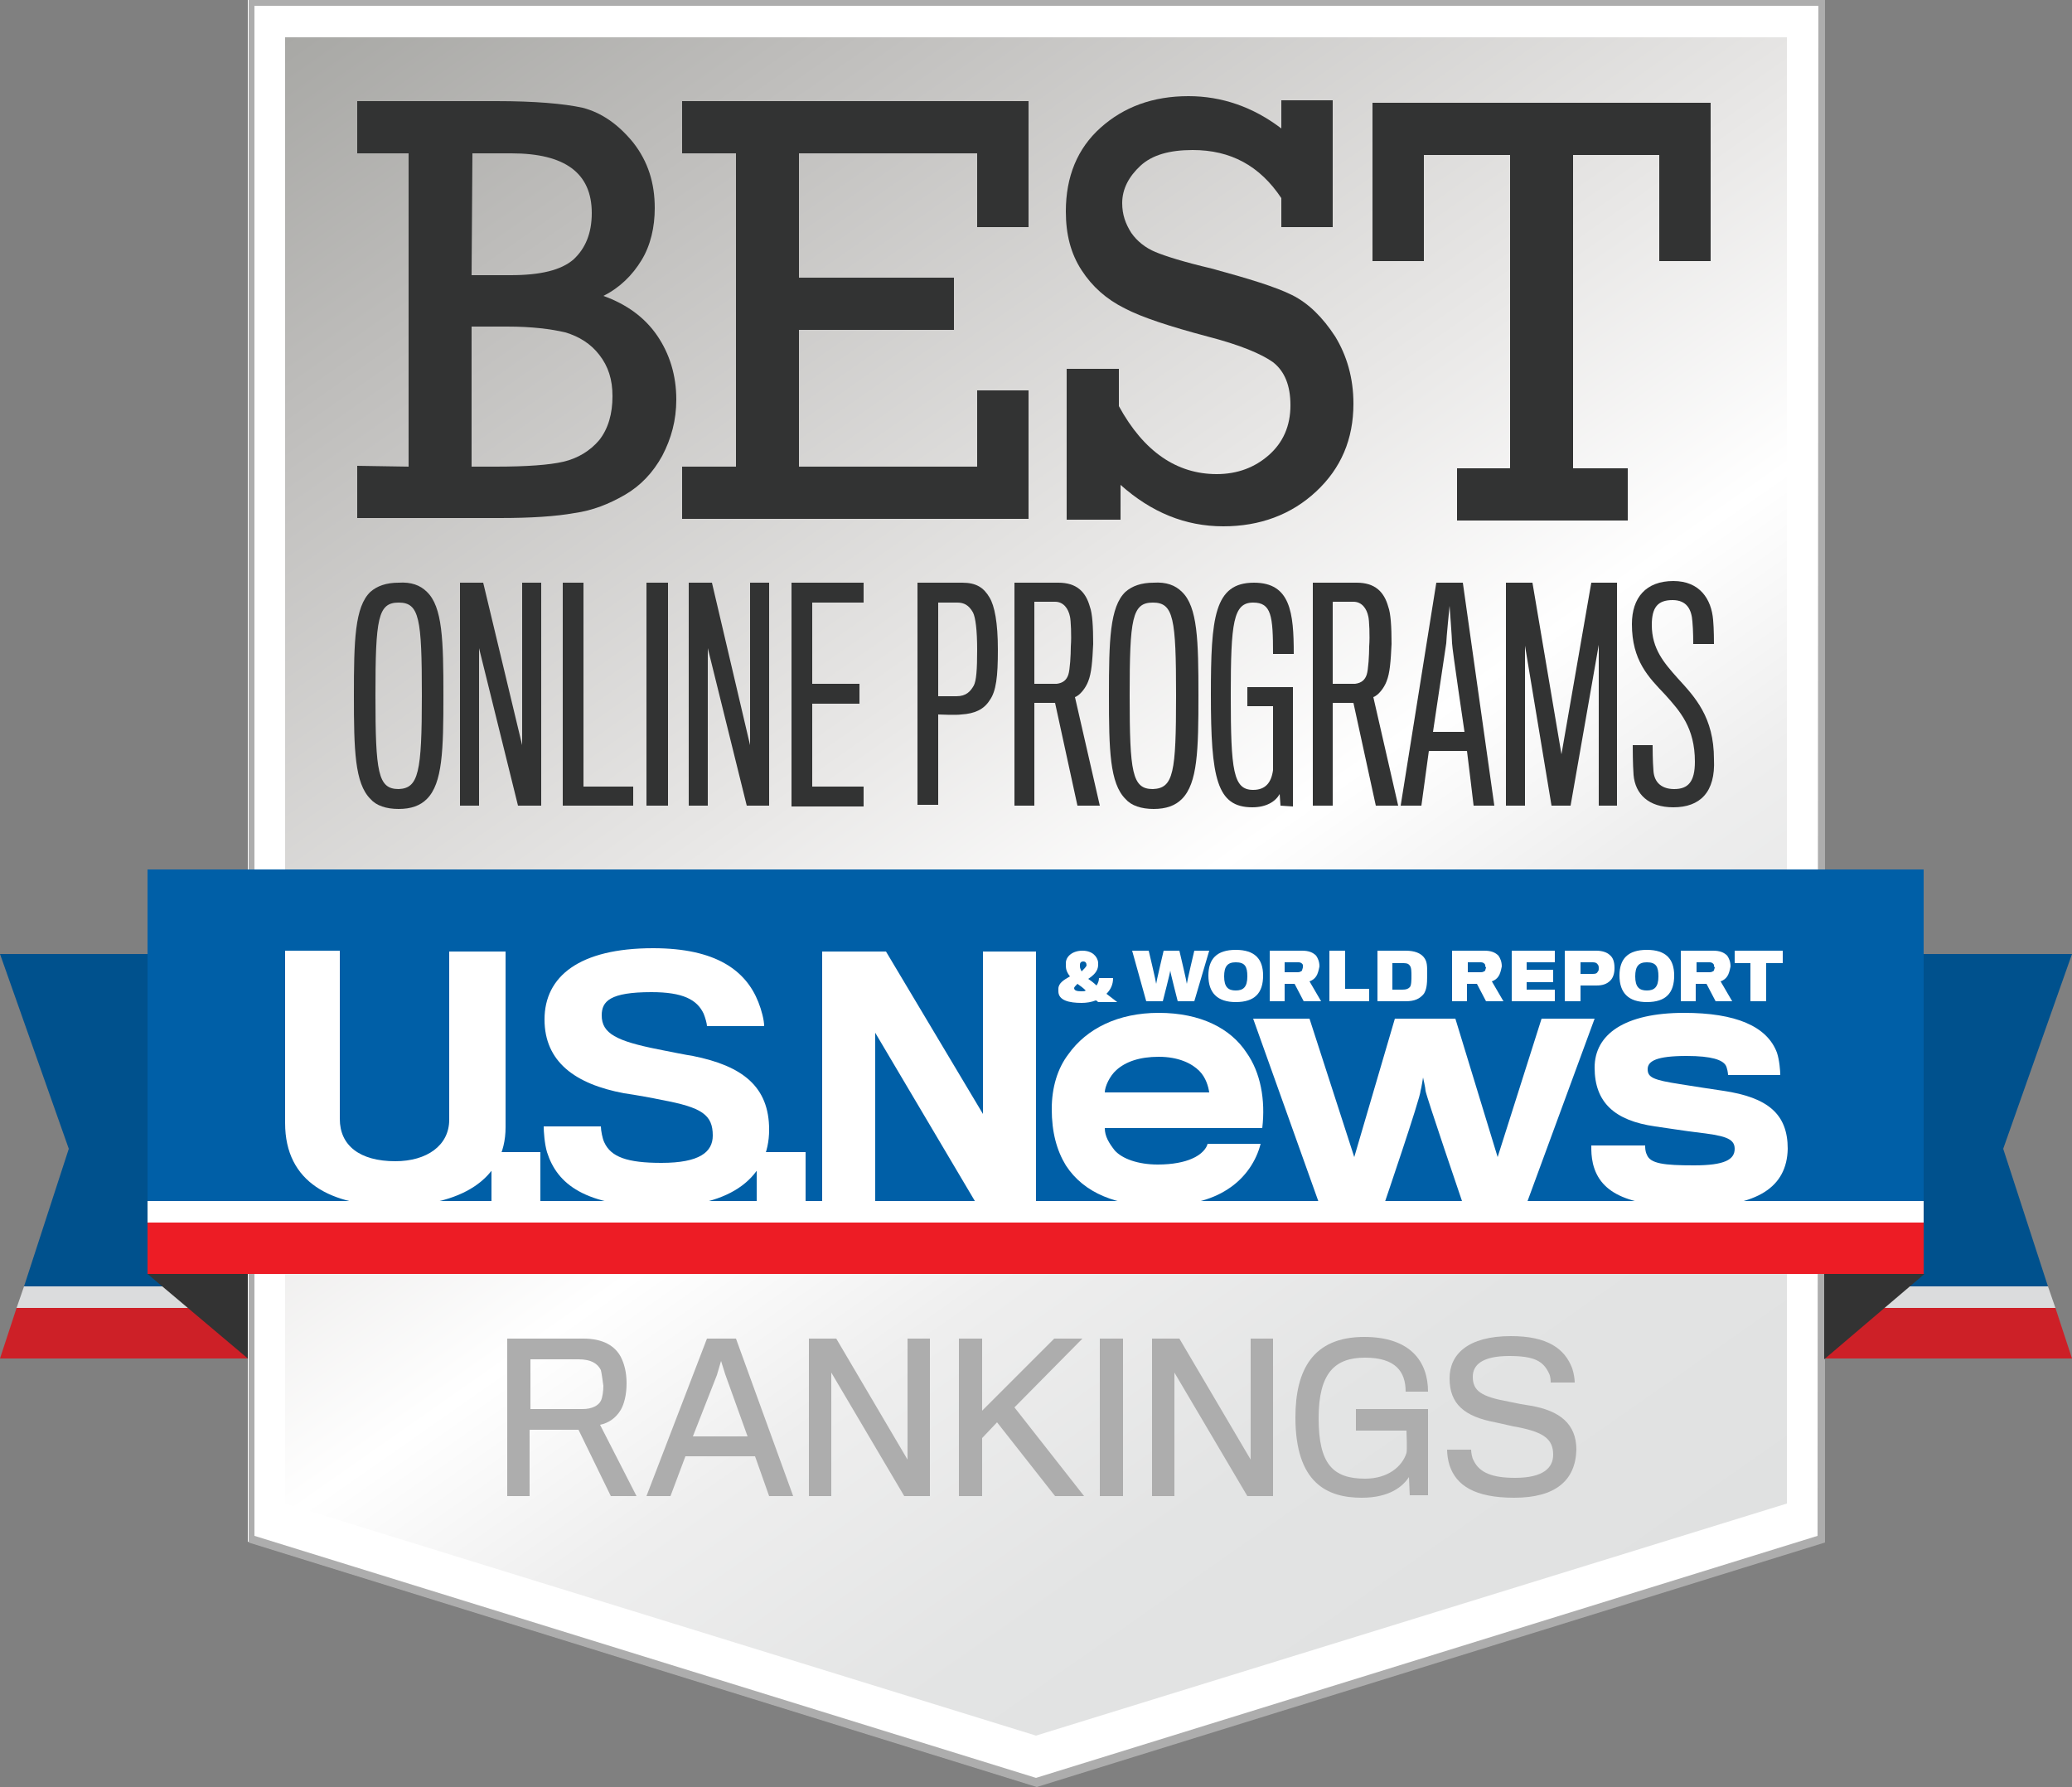 <?xml version="1.0" encoding="utf-8"?>
<!-- Generator: Adobe Illustrator 19.1.0, SVG Export Plug-In . SVG Version: 6.00 Build 0)  -->
<svg version="1.1" id="Layer_1" xmlns="http://www.w3.org/2000/svg" xmlns:xlink="http://www.w3.org/1999/xlink" x="0px" y="0px"
	 viewBox="0 0 250 215.6" enable-background="new 0 0 250 215.6" xml:space="preserve">
<rect x="0" y="0" width="250" height="215.6" fill="#808080" stroke="none"/>
<g>
	<g>
		<polygon fill="#00518D" points="2.9,155.2 34.7,155.2 34.7,115.1 0,115.1 8.3,138.6 		"/>
		<polygon fill="#DBDCDD" points="2,157.8 34.7,157.8 34.7,155.2 2.9,155.2 		"/>
		<polygon fill="#CD2027" points="0,163.9 34.7,163.9 34.7,157.8 2,157.8 		"/>
		<polygon fill="#00518D" points="247.1,155.2 215.3,155.2 215.3,115.1 250,115.1 241.7,138.6 		"/>
		<polygon fill="#DBDCDD" points="248,157.8 215.3,157.8 215.3,155.2 247.1,155.2 		"/>
		<polygon fill="#CD2027" points="250,163.9 215.3,163.9 215.3,157.8 248,157.8 		"/>
	</g>
	<polygon fill="#FFFFFF" points="29.9,0 29.9,24.3 29.9,32.4 29.9,42.2 29.9,143.8 29.9,153.6 29.9,173.7 29.9,186 125,215.5 
		220.1,186 220.1,173.7 220.1,153.6 220.1,143.8 220.1,42.2 220.1,32.4 220.1,24.3 220.1,0 	"/>
	
		<linearGradient id="SVGID_1_" gradientUnits="userSpaceOnUse" x1="53.636" y1="-1829.031" x2="196.364" y2="-2032.869" gradientTransform="matrix(1 0 0 -1 0 -1838)">
		<stop  offset="0" style="stop-color:#A8A8A5"/>
		<stop  offset="0.149" style="stop-color:#BEBDBB"/>
		<stop  offset="0.443" style="stop-color:#E9E8E7"/>
		<stop  offset="0.589" style="stop-color:#FFFFFF"/>
		<stop  offset="0.697" style="stop-color:#EEEEEE"/>
		<stop  offset="0.838" style="stop-color:#E3E4E4"/>
		<stop  offset="1" style="stop-color:#E0E1E1"/>
	</linearGradient>
	<polygon fill="url(#SVGID_1_)" points="34.4,4.5 34.4,181.4 125,209.4 215.6,181.4 215.6,4.5 	"/>
	<path fill="#ADADAD" d="M219.3,0L219.3,0H30.7l0,0H30l0,0v49.9v136.2l95.1,29.5l95.1-29.5V144V0l0,0H219.3z M219.3,185.3L125,214.5
		l-94.3-29.2V0.7h188.7L219.3,185.3z"/>
	<g>
		<path fill="#ADADAD" d="M74.9,170.1c-0.6,1-1.5,1.6-2.5,1.8l4.4,8.6h-3.1l-3.9-8h-5.9v8h-2.7v-19h9.2c2.4,0,3.8,0.9,4.5,2.2
			c0.4,0.8,0.7,1.8,0.7,3.2S75.3,169.4,74.9,170.1z M72.5,165.3c-0.4-0.8-1.2-1.3-2.7-1.3H64c0,0,0,5.9,0,6h6.3c1.1,0,1.9-0.4,2.2-1
			c0.2-0.4,0.3-1.2,0.3-1.8C72.7,166.5,72.6,165.7,72.5,165.3z"/>
		<path fill="#ADADAD" d="M80.9,180.5H78l7.3-19h3.5l6.9,19h-2.9l-1.7-4.8h-8.4L80.9,180.5z M87.5,165.8l-0.5-1.6l-0.5,1.7l-2.9,7.4
			h6.6L87.5,165.8z"/>
		<path fill="#ADADAD" d="M109.1,180.5l-8.8-14.9v14.9h-2.7v-19h3.3l8.6,14.6v-14.6h2.7v19H109.1z"/>
		<path fill="#ADADAD" d="M127.3,180.5l-7-8.9l-1.8,1.9v7h-2.8v-19h2.8v8.7l8.7-8.7h3.4l-8.2,8.3l8.4,10.7H127.3z"/>
		<path fill="#ADADAD" d="M132.7,180.5v-19h2.8v19H132.7z"/>
		<path fill="#ADADAD" d="M150.5,180.5l-8.8-14.9v14.9H139v-19h3.3l8.6,14.6v-14.6h2.7v19H150.5z"/>
		<path fill="#ADADAD" d="M170.1,180.5l-0.1-2.3c-0.7,1.1-2.3,2.5-5.7,2.5c-4.2,0-8-1.8-8-9.7c0-5.7,2.1-9.7,8.3-9.7
			c5.6,0,7.7,3,7.7,6.6h-2.7c0-2.4-1.2-4.1-4.9-4.1c-3.6,0-5.6,1.8-5.6,7.3s1.7,7.3,5.6,7.3c2.8,0,4.5-1.5,5-3.1
			c0.1-0.3,0-2.6,0-2.7h-6.1V170h8.7c0,0,0,4.3,0,5.4c0,2.3,0,5,0,5h-2.2V180.5z"/>
		<path fill="#ADADAD" d="M182.7,180.7c-4.8,0-7-1.5-7.8-3.9c-0.2-0.6-0.3-1.4-0.3-1.9h2.9c0,0.3,0.1,1,0.3,1.3
			c0.7,1.5,2.3,2.1,5,2.1c3.4,0,4.6-1.2,4.6-2.8c0-1.9-1.2-2.7-4.2-3.3c-0.7-0.1-1.8-0.4-2.8-0.6c-3.7-0.7-5.5-2.2-5.5-5.3
			c0-2.9,2.2-5.1,7.4-5.1c4.4,0,6.5,1.5,7.4,3.9c0.2,0.6,0.3,1.3,0.3,1.7h-2.9c0-0.2,0-0.7-0.2-1.1c-0.7-1.5-1.8-2.1-4.8-2.1
			c-3.3,0-4.4,1.1-4.4,2.5c0,1.7,1,2.4,4.3,3c0.9,0.2,2,0.4,2.7,0.5c3.5,0.6,5.5,2.2,5.5,5.3C190.1,178.6,187.7,180.7,182.7,180.7z"
			/>
	</g>
	<g>
		<polygon fill="#333333" points="17.8,153.7 29.9,163.9 29.9,153.7 		"/>
		<g>
			<polygon fill="#333333" points="232.2,153.7 220.1,164 220.1,153.7 			"/>
			<rect x="17.8" y="104.9" fill="#005FA7" width="214.3" height="40"/>
			<rect x="17.8" y="144.9" fill="#FFFFFF" width="214.3" height="2.6"/>
			<rect x="17.8" y="147.5" fill="#ED1C25" width="214.3" height="6.2"/>
			<g>
				<g id="U.S.News_15_">
					<path fill="#FFFFFF" d="M47.6,145.5c-7.6,0-13.2-2.8-13.2-10c0-0.7,0-20.8,0-20.8H41c0,0,0,19.7,0,20.3c0,3.2,2.4,5.1,6.7,5.1
						c3.8,0,6.5-1.9,6.5-5c0-0.6,0-20.3,0-20.3H61c0,0,0,20.6,0,21.2C61,142.4,55.4,145.5,47.6,145.5z"/>
					<path fill="#FFFFFF" d="M59.3,145.2V139h5.9v6.2H59.3z"/>
					<path fill="#FFFFFF" d="M79.7,145.6c-9.2,0-12.5-2.8-13.7-6.6c-0.3-1-0.4-2.5-0.4-3.1h6.9c0,0.5,0.2,1.5,0.4,1.9
						c0.8,1.8,2.8,2.5,6.9,2.5c4.6,0,6.2-1.3,6.2-3.3c0-2.5-1.3-3.4-6.2-4.3c-0.9-0.2-3.1-0.6-4.5-0.8c-5.9-1.1-9.6-3.8-9.6-8.9
						c0-5.2,4.2-8.6,13.1-8.6c7.6,0,11.2,2.7,12.7,6.5c0.4,1,0.7,2.2,0.7,2.9h-6.9c0-0.3-0.2-1-0.4-1.5c-0.8-1.7-2.5-2.6-6.3-2.6
						c-5,0-6,1.1-6,2.8c0,2.2,1.8,3.1,6.8,4.1c1.5,0.3,3.5,0.7,4.2,0.8c6,1.2,9.2,3.7,9.2,8.9C92.8,141.9,88.4,145.6,79.7,145.6z"/>
					<path fill="#FFFFFF" d="M91.3,145.2V139h5.9v6.2H91.3z"/>
					<path fill="#FFFFFF" d="M117.8,145.2l-12.2-20.6v20.6h-6.4v-30.4h7.7l11.7,19.6v-19.6h6.4v30.4H117.8z"/>
					<path fill="#FFFFFF" d="M148.1,143.5c-2,1.3-4.7,2-8.3,2c-5,0-9-1.5-11.2-4.9c-1.1-1.8-1.7-4-1.7-6.8c0-2.6,0.7-4.9,2-6.6
						c2.2-3.1,6-5,10.9-5c5.1,0,8.7,1.9,10.6,4.8c1.7,2.4,2.3,5.7,1.9,9.1h-19c0,1,0.5,1.8,1.2,2.7c0.9,1,2.8,1.7,5.2,1.7
						c1.8,0,3.2-0.3,4.1-0.7c1.2-0.5,1.8-1.3,1.9-1.8h6.4C151.6,140,150.3,142.1,148.1,143.5z M144.7,129.2
						c-0.9-0.9-2.5-1.7-4.9-1.7c-2.3,0-4,0.6-5.1,1.6c-0.8,0.7-1.4,2-1.4,2.7h12.6C145.8,131.1,145.5,130,144.7,129.2z"/>
					<path fill="#FFFFFF" d="M184.2,145.2h-7.7c0,0-4.4-12.9-4.5-13.6c0-0.3-0.3-1.6-0.3-1.6s-0.2,1.3-0.3,1.6
						c0,0.8-4.4,13.7-4.4,13.7h-7.8l-8-22.4h6.8l5.4,16.7l4.9-16.7h7.3l5.1,16.7l5.3-16.7h6.4L184.2,145.2z"/>
					<path fill="#FFFFFF" d="M204.3,145.6c-7.6,0-11.2-1.5-12.1-5.2c-0.2-0.9-0.2-1.5-0.2-2.2h6.5c0,0.3,0,0.7,0.2,1.1
						c0.4,1.1,2.1,1.3,5.7,1.3c3.7,0,4.9-0.7,4.9-2s-1.3-1.6-4.7-2c-0.9-0.1-3.5-0.5-4.9-0.7c-4.9-0.7-7.3-2.9-7.3-7.1
						c0-4,3.6-6.6,10.8-6.6c6.2,0,10,1.6,11.2,4.8c0.3,0.9,0.4,2.2,0.4,2.7h-6.3c0-0.2-0.1-0.9-0.3-1.2c-0.4-0.6-1.6-1.1-4.7-1.1
						c-3.6,0-4.7,0.6-4.7,1.6s0.7,1.3,3.9,1.8c1.3,0.2,4.4,0.7,5.2,0.8c5.4,0.8,7.8,2.8,7.8,7C215.6,143.2,212.1,145.6,204.3,145.6z
						"/>
				</g>
				<g id="_x26__World_Report_15_">
					<path fill="#FFFFFF" d="M132.3,118.9c0.2-0.3,0.3-0.6,0.3-0.9h1.7c0,0.8-0.3,1.4-0.8,1.9c0.4,0.3,0.9,0.7,1.3,1h-2.3
						c-0.1-0.1-0.2-0.2-0.3-0.2c-0.5,0.2-1.1,0.3-1.7,0.3c-1.5,0-2.8-0.3-2.8-1.4c0-0.1,0-0.2,0-0.3c0-0.7,0.7-1.1,1.4-1.5
						c-0.4-0.5-0.5-0.9-0.5-1.3c0-0.1,0-0.2,0-0.3c0-0.8,0.8-1.5,2-1.5s1.8,0.7,1.9,1.4c0,0.1,0,0.2,0,0.3c0,0.8-0.6,1.3-1.2,1.7
						C131.6,118.3,132,118.6,132.3,118.9z M129.6,119.2c0,0.3,0.3,0.4,0.9,0.4c0.2,0,0.4,0,0.5-0.1c-0.3-0.3-0.7-0.6-1-0.8
						C129.8,118.9,129.6,119.1,129.6,119.2z M131.1,116.5L131.1,116.5c0-0.3-0.1-0.5-0.4-0.5c-0.3,0-0.4,0.2-0.4,0.4
						c0,0,0,0.1,0,0.2c0,0.2,0.1,0.4,0.2,0.6C130.8,116.9,131,116.7,131.1,116.5z"/>
					<path fill="#FFFFFF" d="M144.1,120.8h-2c0,0-0.9-3.5-0.9-3.7c0,0.2-0.9,3.7-0.9,3.7h-2l-1.7-6.1h2c0,0,0.9,3.8,0.9,4
						c0-0.2,0.9-4,0.9-4h1.9c0,0,0.9,3.8,0.9,4c0-0.2,0.9-4,0.9-4h1.8L144.1,120.8z"/>
					<path fill="#FFFFFF" d="M152.4,117.7c0,2.1-1,3.2-3.3,3.2c-2.2,0-3.3-1.1-3.3-3.2c0-2,1-3.1,3.3-3.1S152.4,115.7,152.4,117.7z
						 M150.5,117.8c0-1.2-0.3-1.7-1.4-1.7c-1,0-1.4,0.5-1.4,1.7c0,1.3,0.5,1.7,1.4,1.7S150.5,119.1,150.5,117.8z"/>
					<path fill="#FFFFFF" d="M158.8,117.8c-0.2,0.3-0.5,0.5-0.8,0.6l1.4,2.4h-2.1l-1.1-2.1H155v2.1h-1.8v-6.1h3.9
						c0.8,0,1.3,0.2,1.7,0.6c0.2,0.3,0.4,0.7,0.4,1.3C159.1,117.1,159,117.5,158.8,117.8z M157.2,116.4c-0.1-0.2-0.3-0.3-0.5-0.3
						H155v1.2h1.6c0.2,0,0.4-0.1,0.5-0.2c0-0.1,0.1-0.3,0.1-0.4C157.2,116.7,157.2,116.5,157.2,116.4z"/>
					<path fill="#FFFFFF" d="M160.4,120.8v-6.1h1.9v4.6h2.9v1.5H160.4z"/>
					<path fill="#FFFFFF" d="M169.6,120.8h-3.4v-6.1h3.4c1.1,0,1.8,0.3,2.2,0.8s0.4,1,0.4,2.1c0,1.3-0.1,1.8-0.4,2.3
						C171.3,120.5,170.7,120.8,169.6,120.8z M170.3,117.7c0-0.4,0-1-0.2-1.2c-0.2-0.3-0.5-0.3-0.9-0.3H168v3.2h1.2
						c0.5,0,0.7-0.1,0.9-0.3C170.3,118.9,170.3,118.2,170.3,117.7z"/>
					<path fill="#FFFFFF" d="M180.8,117.8c-0.2,0.3-0.5,0.5-0.8,0.6l1.4,2.4h-2.1l-1.1-2.1H177v2.1h-1.8v-6.1h3.9
						c0.8,0,1.3,0.2,1.7,0.6c0.2,0.3,0.4,0.7,0.4,1.3C181.1,117.1,181,117.5,180.8,117.8z M179.2,116.4c-0.1-0.2-0.3-0.3-0.5-0.3
						h-1.6v1.2h1.6c0.2,0,0.4-0.1,0.5-0.2c0-0.1,0.1-0.3,0.1-0.4C179.2,116.7,179.2,116.5,179.2,116.4z"/>
					<path fill="#FFFFFF" d="M182.4,120.8v-6.1h5.2v1.4h-3.4v0.9h3.2v1.5h-3.2v0.9h3.4v1.4L182.4,120.8z"/>
					<path fill="#FFFFFF" d="M194.3,118.3c-0.4,0.4-0.9,0.6-1.7,0.6c-0.2,0-1.9,0-1.9,0v1.9h-1.9v-6.1h3.8c0.7,0,1.3,0.2,1.6,0.5
						c0.4,0.3,0.6,0.8,0.6,1.6C194.8,117.5,194.6,118,194.3,118.3z M192.8,116.4c-0.1-0.2-0.3-0.3-0.6-0.3h-1.5v1.4h1.5
						c0.4,0,0.5-0.1,0.6-0.3c0.1-0.1,0.1-0.2,0.1-0.4C192.9,116.7,192.9,116.5,192.8,116.4z"/>
					<path fill="#FFFFFF" d="M202,117.7c0,2.1-1,3.2-3.3,3.2c-2.2,0-3.3-1.1-3.3-3.2c0-2,1-3.1,3.3-3.1S202,115.7,202,117.7z
						 M200.1,117.8c0-1.2-0.3-1.7-1.4-1.7c-1,0-1.4,0.5-1.4,1.7c0,1.3,0.5,1.7,1.4,1.7S200.1,119.1,200.1,117.8z"/>
					<path fill="#FFFFFF" d="M208.4,117.8c-0.2,0.3-0.5,0.5-0.8,0.6l1.4,2.4h-2l-1.1-2.1h-1.3v2.1h-1.8v-6.1h3.9
						c0.8,0,1.3,0.2,1.7,0.6c0.2,0.3,0.4,0.7,0.4,1.3C208.7,117.1,208.6,117.5,208.4,117.8z M206.8,116.4c-0.1-0.2-0.3-0.3-0.5-0.3
						h-1.6v1.2h1.6c0.2,0,0.4-0.1,0.5-0.2c0-0.1,0.1-0.3,0.1-0.4C206.8,116.7,206.8,116.5,206.8,116.4z"/>
					<path fill="#FFFFFF" d="M213.1,116.2v4.6h-1.9v-4.6h-1.9v-1.5h5.8v1.5H213.1z"/>
				</g>
			</g>
		</g>
	</g>
	<g>
		<path fill="#323333" d="M49.3,56.3V18.5h-6.2v-6.3h16.8c4.6,0,8.1,0.3,10.4,0.8c2.3,0.6,4.3,2,6.1,4.2c1.8,2.3,2.6,4.9,2.6,7.9
			c0,2.3-0.5,4.5-1.6,6.3s-2.6,3.3-4.6,4.3c2.8,1,5,2.6,6.5,4.8s2.3,4.8,2.3,7.7c0,2.5-0.6,4.7-1.7,6.8c-1.1,2-2.6,3.6-4.5,4.7
			c-1.9,1.1-3.9,1.9-6.1,2.2c-2.2,0.4-5.2,0.6-9,0.6H43.1v-6.3L49.3,56.3L49.3,56.3z M56.9,33.2h4.7c3.6,0,6.1-0.6,7.6-1.9
			c1.4-1.3,2.2-3.1,2.2-5.6c0-4.8-3.2-7.2-9.7-7.2H57L56.9,33.2L56.9,33.2z M56.9,56.3h2.9c3.7,0,6.5-0.2,8.2-0.6
			c1.7-0.4,3.2-1.3,4.3-2.6c1.1-1.4,1.6-3.2,1.6-5.3c0-2-0.5-3.6-1.6-5c-1-1.3-2.4-2.2-4.1-2.7c-1.7-0.4-4-0.7-7-0.7h-4.3L56.9,56.3
			z"/>
		<path fill="#323333" d="M88.8,56.3V18.5h-6.5v-6.3h41.8v15.2h-6.2v-8.9H96.4v15h18.7v6.3H96.4v16.5h21.5v-9.2h6.2v15.5H82.3v-6.3
			H88.8z"/>
		<path fill="#323333" d="M128.7,62.7V44.5h6.3V49c3,5.5,7,8.2,11.8,8.2c2.5,0,4.6-0.8,6.3-2.3s2.6-3.5,2.6-6c0-2.4-0.7-4.1-2.1-5.2
			c-1.4-1-4-2.1-7.9-3.1c-4.5-1.2-7.9-2.3-10-3.4c-2.2-1.1-3.9-2.6-5.2-4.6s-1.9-4.3-1.9-7.1c0-4.2,1.4-7.6,4.2-10.1
			s6.3-3.8,10.6-3.8c4,0,7.8,1.3,11.2,3.9v-3.4h6.2v15.3h-6.2v-3.5c-2.6-3.9-6.1-5.8-10.7-5.8c-2.8,0-4.9,0.6-6.3,1.9
			s-2.2,2.8-2.2,4.5c0,1.4,0.4,2.5,1.1,3.6c0.7,1,1.7,1.8,2.9,2.3s3.4,1.2,6.8,2c4.4,1.2,7.7,2.2,9.7,3.2s3.7,2.7,5.2,5
			c1.4,2.3,2.2,5,2.2,8.1c0,4.3-1.5,7.8-4.5,10.6s-6.8,4.2-11.2,4.2c-4.6,0-8.7-1.7-12.4-5v4.2L128.7,62.7z"/>
		<path fill="#323333" d="M182.2,56.5V18.7h-10.4v12.8h-6.2V12.4h40.8v19.1h-6.2V18.7h-10.4v37.8h6.6v6.3h-20.6v-6.3H182.2z"/>
	</g>
	<g>
		<path fill="#323333" d="M51.5,71.4c1.9,1.8,2,5.9,2,12.5s-0.1,10.6-2,12.5c-0.8,0.8-1.9,1.2-3.4,1.2s-2.7-0.4-3.4-1.2
			c-1.9-1.9-2-5.9-2-12.5s0.1-10.7,2-12.5c0.8-0.7,1.9-1.1,3.4-1.1C49.6,70.2,50.7,70.6,51.5,71.4z M50.9,83.9
			c0-9.3-0.3-11.2-2.8-11.2s-2.8,1.9-2.8,11.2s0.3,11.3,2.8,11.3C50.5,95.1,50.9,93.2,50.9,83.9z"/>
		<path fill="#323333" d="M62.5,97.2l-4.7-19v19h-2.3V70.3h2.8L63,89.9V70.3h2.3v26.9L62.5,97.2z"/>
		<path fill="#323333" d="M67.9,97.2V70.3h2.5v24.6h6v2.3L67.9,97.2z"/>
		<path fill="#323333" d="M78,97.2V70.3h2.6v26.9L78,97.2z"/>
		<path fill="#323333" d="M90.1,97.2l-4.7-19v19h-2.3V70.3h2.8l4.6,19.6V70.3h2.3v26.9L90.1,97.2z"/>
		<path fill="#323333" d="M95.5,97.2V70.3h8.7v2.4H98v9.8h5.7v2.4H98v10h6.2v2.4h-8.7V97.2z"/>
		<path fill="#323333" d="M119.4,84.5c-0.7,1.1-1.8,1.6-3.4,1.7c-0.6,0.1-2.8,0-2.8,0v10.9h-2.5V70.3h5.4c1.7,0,2.6,0.6,3.3,1.8
			c0.6,1,1,3,1,6.3C120.4,81.6,120.2,83.4,119.4,84.5z M117.4,73.9c-0.5-0.9-1.1-1.2-1.9-1.2h-2.3V84c0,0,1.8,0,2.2,0
			c1.2,0,1.7-0.6,2.1-1.3c0.3-0.6,0.4-1.9,0.4-4.3C117.9,76,117.7,74.5,117.4,73.9z"/>
		<path fill="#323333" d="M131.3,82.2c-0.3,0.8-1,1.7-1.6,1.9l3,13.1H130l-2.7-12.4h-2.5v12.4h-2.4V70.3h5.3c2.2,0,3.3,1.1,3.8,2.9
			c0.3,0.8,0.4,2.4,0.4,4.5C131.8,79.8,131.7,81.2,131.3,82.2z M129.1,74.4c-0.2-1-0.8-1.8-1.8-1.8h-2.5c0,0,0,9.3,0,9.9
			c0,0,2.5,0,2.7,0c0.8-0.1,1.2-0.5,1.4-1.1s0.3-2.4,0.3-3.4C129.3,76.7,129.2,74.8,129.1,74.4z"/>
		<path fill="#323333" d="M142.6,71.4c1.9,1.8,2,5.9,2,12.5s-0.1,10.6-2,12.5c-0.8,0.8-1.9,1.2-3.4,1.2s-2.7-0.4-3.4-1.2
			c-1.9-1.9-2-5.9-2-12.5s0.1-10.7,2-12.5c0.8-0.7,1.9-1.1,3.4-1.1C140.7,70.2,141.8,70.6,142.6,71.4z M141.9,83.9
			c0-9.3-0.3-11.2-2.8-11.2s-2.8,1.9-2.8,11.2s0.3,11.3,2.8,11.3C141.6,95.1,141.9,93.2,141.9,83.9z"/>
		<path fill="#323333" d="M154.5,97.2l-0.1-1.4c-0.5,0.9-1.6,1.6-3.3,1.6c-4.3,0-5-3.5-5-13.6c0-9.3,0.4-13.5,5.2-13.5
			c4.4,0,4.8,3.6,4.8,8.6h-2.5c0-4.6-0.2-6.2-2.4-6.2c-2.4,0-2.7,2.4-2.7,11.2c0,9.1,0.3,11.4,2.7,11.4c1.5,0,2.2-0.9,2.4-2.4
			c0-0.7,0-7.6,0-7.7h-3.1v-2.3h5.5c0,0,0,6.4,0,8.1c0,3.1,0,6.3,0,6.3L154.5,97.2L154.5,97.2z"/>
		<path fill="#323333" d="M167.3,82.2c-0.3,0.8-1,1.7-1.6,1.9l3,13.1H166l-2.7-12.4h-2.5v12.4h-2.4V70.3h5.3c2.2,0,3.3,1.1,3.8,2.9
			c0.3,0.8,0.4,2.4,0.4,4.5C167.8,79.8,167.7,81.2,167.3,82.2z M165.1,74.4c-0.2-1-0.8-1.8-1.8-1.8h-2.5c0,0,0,9.3,0,9.9
			c0,0,2.5,0,2.7,0c0.8-0.1,1.2-0.5,1.4-1.1s0.3-2.4,0.3-3.4C165.3,76.7,165.2,74.8,165.1,74.4z"/>
		<path fill="#323333" d="M171.5,97.2H169l4.3-26.9h3.2l3.8,26.9h-2.5c0,0-0.7-5.9-0.8-6.6h-4.6C172.3,91.3,171.5,97.2,171.5,97.2z
			 M175.2,77.6c0-0.5-0.3-4.5-0.3-4.5s-0.4,4-0.4,4.5c-0.1,0.7-1.6,10.7-1.6,10.7h3.8C176.7,88.3,175.2,78.2,175.2,77.6z"/>
		<path fill="#323333" d="M192.9,97.2V77.8l-3.4,19.4h-2.3L184,77.9v19.3h-2.3V70.3h3.2l3.5,20.7l3.6-20.7h3.1v26.9L192.9,97.2z"/>
		<path fill="#323333" d="M201.9,97.4c-3,0-4.6-1.6-4.8-3.9c-0.1-1.3-0.1-3.3-0.1-3.6h2.4c0,0.3,0,1.9,0.1,3.1
			c0.1,1.5,1.1,2.2,2.5,2.2c1.7,0,2.5-0.9,2.5-3.3c0-4.1-1.8-6.1-3.6-8.1c-2-2.1-4-4.1-4-8.5c0-3.2,1.7-5.2,5-5.2
			c3.2,0,4.6,2.2,4.8,4.7c0.1,1,0.1,2.8,0.1,2.9h-2.5c0-0.1,0-1.7-0.1-2.7c-0.1-1.5-0.7-2.6-2.4-2.6c-1.8,0-2.5,0.9-2.5,3
			c0,2.9,1.5,4.6,3.1,6.4c2.1,2.3,4.4,4.7,4.4,9.8C207,95.6,205.1,97.4,201.9,97.4z"/>
	</g>
</g>
</svg>
